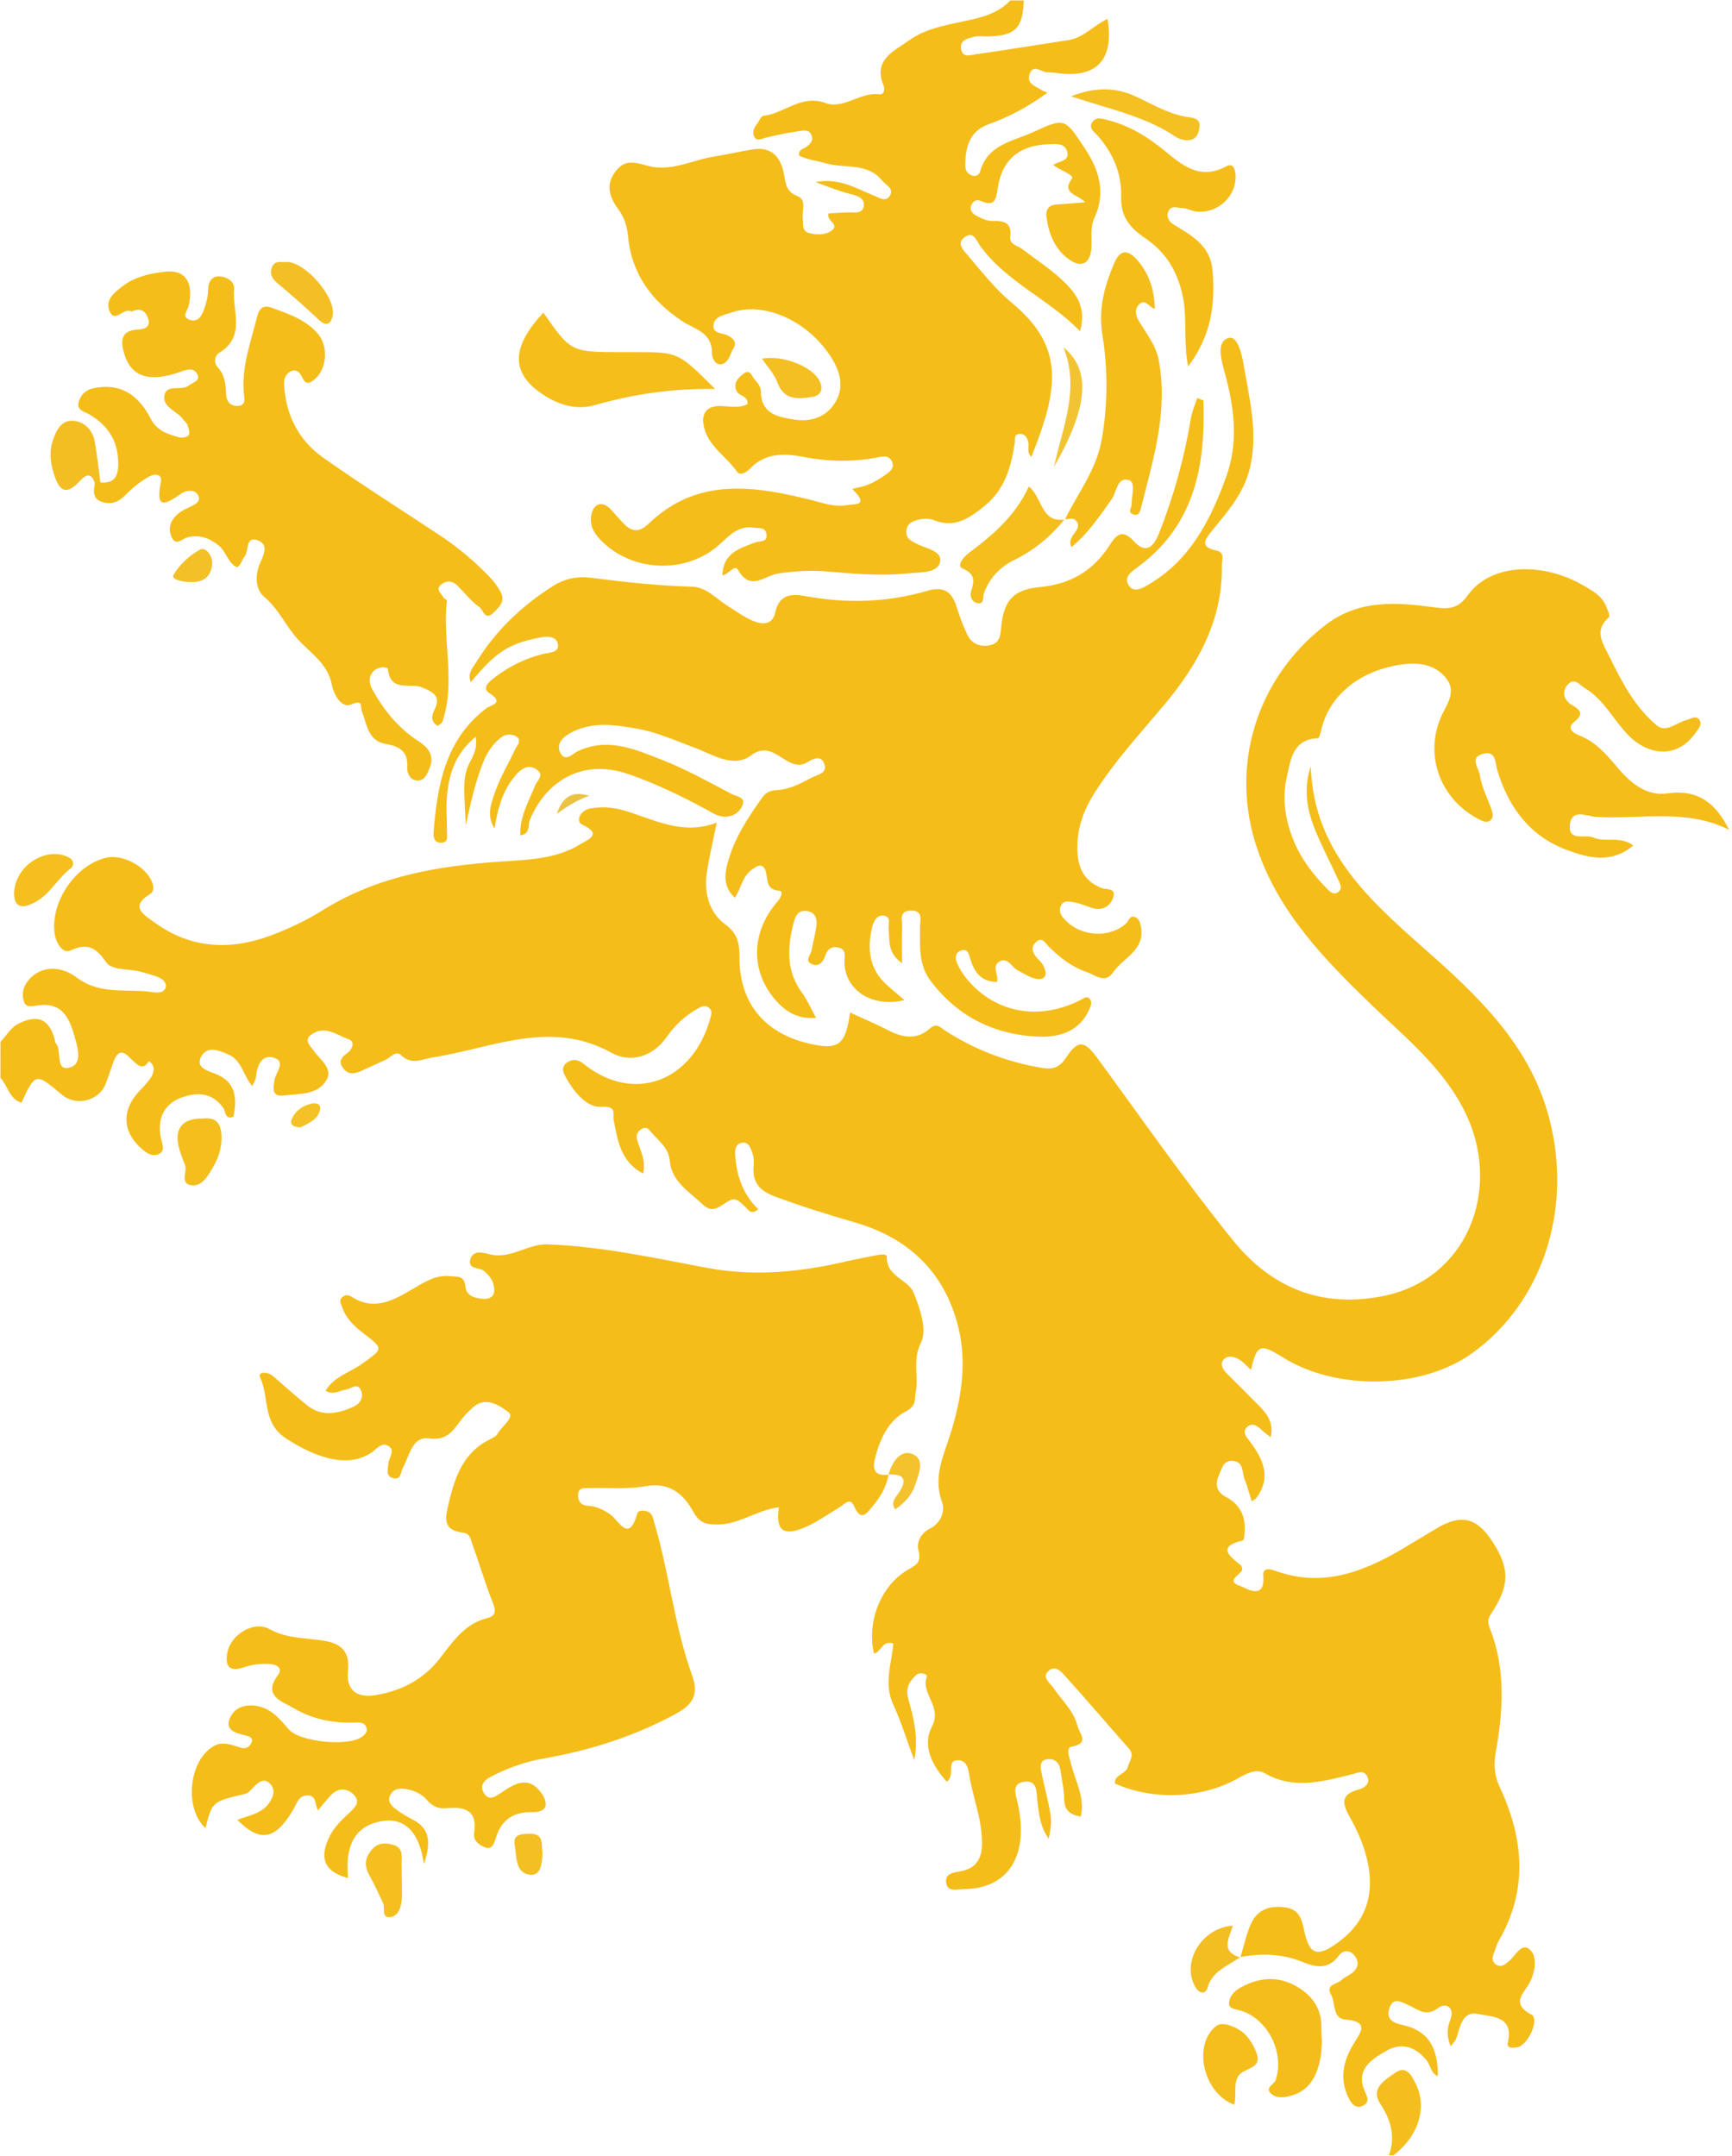 <?xml version="1.0" encoding="UTF-8"?>
<!-- Generator: Adobe Illustrator 16.0.3, SVG Export Plug-In . SVG Version: 6.00 Build 0)  -->
<!DOCTYPE svg PUBLIC "-//W3C//DTD SVG 1.1//EN" "http://www.w3.org/Graphics/SVG/1.1/DTD/svg11.dtd">
<svg version="1.1" id="Layer_1" xmlns="http://www.w3.org/2000/svg" xmlns:xlink="http://www.w3.org/1999/xlink" x="0px" y="0px" width="572.329px" height="712.356px" viewBox="0 0 572.329 712.356" enable-background="new 0 0 572.329 712.356" xml:space="preserve">
<g>
	<path fill-rule="evenodd" clip-rule="evenodd" fill="#F5BD19" d="M0.156,344.259c2.044-2.062,3.322-4.769,6.212-6.135   c6.149-2.906,9.767-1.437,11.67,5.128c0.138,0.475,0.066,1.11,0.357,1.425c2.289,2.473-0.457,9.696,4.909,8.003   c4.206-1.327,2.225-7.119,1.029-11.222c-1.772-6.078-4.591-10.314-11.9-9.228c-1.495,0.223-3.82,0.919-4.514-1.251   c-0.674-2.109-0.458-4.34,0.964-6.379c3.36-4.817,10.07-6.35,16.522-1.545c7.937,5.912,16.714,3.492,25.095,4.805   c1.701,0.266,4.023,0.211,4.303-1.836c0.248-1.805-1.819-2.943-3.427-3.476c-2.783-0.922-5.666-1.802-8.563-2.051   c-2.812-0.243-6.341-0.591-7.583-2.367c-3.237-4.625-5.968-6.842-11.95-4.043c-2.434,1.14-4.817-2.33-5.254-5.752   c-1.319-10.328,6.799-22.381,16.945-24.876c5.468-1.344,13.329,2.857,15.297,8.085c0.594,1.575,0.661,3.088-0.789,3.963   c-6.963,4.203-1.458,7.074,1.389,9.173c11.913,8.788,25.106,9.489,38.61,4.451c5.974-2.228,11.848-5.041,17.254-8.412   c18.179-11.335,38.396-14.655,59.219-16.047c8.83-0.591,17.819-0.821,25.701-5.639c2.677-1.637,7.619-3.346,0.734-6.537   c-2.233-1.034-0.763-4.718,2.622-5.335c3.587-0.655,7.224-0.488,10.962,0.593c9.917,2.867,19.499,8.518,30.876,4.06   c-1.18,5.833-2.416,11.012-3.24,16.254c-1.066,6.781,0.622,13.403,5.995,17.348c4.416,3.243,4.758,6.636,4.764,11.238   c0.017,14.627,8.106,24.545,22.42,28.047c10.219,2.499,12.615,0.85,14.103-10.12c4.318,1.993,8.595,3.782,12.697,5.908   c4.728,2.45,9.43,3.211,13.588-0.572c2.346-2.135,3.688-0.303,5.046,0.579c9.401,6.104,19.58,10.072,30.598,12.13   c3.884,0.725,6.676,1.062,9.4-3.058c4.126-6.24,6.16-5.712,10.581,0.322c14.729,20.108,28.981,40.615,44.63,59.988   c12.567,15.558,29.194,22.604,49.924,18.333c27.409-5.646,38.604-34.639,27.483-59.167c-6.996-15.429-19.881-25.645-31.585-36.949   c-15.514-14.985-30.509-30.357-37.737-51.407c-9.404-27.387-0.404-56.411,22.342-74.053c11.152-8.65,23.587-7.634,36.104-5.949   c4.845,0.652,7.861,0.526,11.082-4.009c7.319-10.3,24.363-11.312,38.42-3.075c2.78,1.628,5.674,3.186,7.077,6.312   c0.587,1.306,1.598,3.618,1.146,4.009c-5.131,4.455-2.036,8.659,0.065,12.934c4.15,8.443,8.487,16.889,15.852,22.949   c2.956,2.432,6.408-1.044,9.617-1.84c1.623-0.403,3.34-1.884,4.486,0.186c0.749,1.352-0.493,2.682-1.382,3.947   c-6.51,9.258-16.107,7.054-22.105,1c-5.034-5.081-8.172-11.947-14.552-15.73c-1.65-0.979-3.415-3.73-5.704-1.048   c-2.101,2.459-0.875,5.197,1.164,6.443c3.175,1.94,4.488,2.995,0.883,5.951c-2.141,1.757-0.509,3.419,1.679,4.245   c5.299,2,8.899,6.01,12.414,10.234c4.385,5.271,9.73,10.009,16.927,8.979c10.493-1.502,16.16,3.702,20.371,12.063   c-14.156-7.214-29.438-3.342-44.214-4.312c-2.804-0.184-7.789-2.84-8.42,2.582c-0.667,5.717,5.096,3.078,7.754,4.258   c3.849,1.709,8.834-0.661,13.153,2.629c-7.275,6.134-14.784,4.11-21.891,1.481c-12.243-4.529-19.264-14.052-22.971-26.241   c-0.813-2.672-0.371-6.754-4.896-5.506c-4.353,1.201-1.299,4.685-0.961,6.804c0.565,3.575,2.149,7.01,3.491,10.432   c0.665,1.699,1.459,3.673-0.031,4.78c-1.408,1.045-3.255-0.132-4.805-1.012c-12.709-7.221-17.292-22.481-10.458-35.22   c1.806-3.366,3.523-6.843,1.048-10.34c-3.158-4.461-8.354-5.644-13.214-5.187c-13.306,1.25-25.415,8.798-28.425,21.955   c-0.213,0.932-0.639,2.585-1.015,2.599c-8.472,0.317-9.067,7.267-10.345,12.922c-1.604,7.094-0.508,14.193,2.31,21.022   c2.501,6.065,6.394,11.078,10.895,15.707c1.043,1.072,2.261,2.318,3.803,1.181c1.551-1.143,0.621-2.732,0.024-4.034   c-2.564-5.585-5.449-11.038-7.75-16.727c-2.669-6.602-3.823-13.481-1.339-20.813c0.888,29.818,21.931,46.342,41.483,63.816   c16.374,14.632,31.376,30.12,37.249,52.315c7.968,30.113-2.086,61.185-25.612,77.974c-16.485,11.764-44.568,12.345-62.265,1.288   c-7.596-4.745-8.651-4.366-10.621,4.084c-1.352-1.219-2.461-2.569-3.874-3.407c-1.727-1.023-4.046-1.61-5.361,0.251   c-1.075,1.52,0.107,3.244,1.444,4.558c3.54,3.478,7.052,6.985,10.523,10.531c2.647,2.704,4.855,5.622,3.761,10.346   c-1.157-0.938-2.063-1.593-2.873-2.346c-1.539-1.431-3.291-2.808-5.084-0.843c-1.51,1.653,0.105,3.249,1.106,4.583   c4.409,5.878,7.222,11.89,2.037,18.786c-0.137,0.182-0.383,0.281-1.419,1.01c-0.822-2.581-1.445-5.007-2.372-7.311   c-0.914-2.273-0.147-5.825-4.011-6.078c-2.975-0.196-3.468,2.476-4.346,4.382c-1.38,2.999-1.234,5.723,2.181,7.521   c4.655,2.451,6.61,6.45,6.208,11.634c-0.073,0.952-0.175,2.63-0.563,2.724c-8.611,2.066-4.695,5.051-0.73,8.188   c0.396,0.315,0.617,1.582,0.339,1.9c-1.46,1.676-4.977,3.589-0.584,4.927c1.242,0.379,8.482,5.358,7.673-3.353   c-0.248-2.672,2.156-2.272,3.78-1.675c16.624,6.116,30.814-0.203,44.615-8.613c2.95-1.799,5.912-3.578,8.884-5.342   c8.01-4.752,13.122-3.633,18.178,3.962c6.137,9.222,6.085,14.916-0.35,24.547c-1.126,1.684-0.772,3.147-0.11,4.848   c5.212,13.395,4.243,27.136,1.792,40.833c-0.742,4.144-0.332,7.708,1.407,11.433c7.942,17.009,9.336,33.995-0.496,50.866   c-0.61,1.045-0.826,2.311-1.324,3.431c-0.647,1.454-1.01,3.022,0.354,4.065c1.708,1.31,3.081,0.198,4.525-1.008   c2.111-1.762,4.125-6.347,6.918-3.723c2.422,2.276,1.706,7.05,0.058,10.467c-1.852,3.839-6.854,7.064,0.467,11.025   c2.672,1.446-1.261,10.143-4.72,10.706c-1.329,0.215-3.656,0.56-3.148-1.592c2.073-8.8-5.451-8.462-9.802-9.386   c-5.404-1.148-5.941,4.455-7.323,8.257c-0.223,0.609-0.786,1.096-1.781,2.425c-1.396-3.414-1.191-6.002-0.116-8.758   c1.663-4.264-1.62-5.72-3.934-3.957c-4.136,3.157-6.7,0.524-9.852-0.889c-2.401-1.076-5.215-2.868-6.383,1.173   c-0.936,3.238,0.792,4.582,4.216,5.323c8.42,1.821,11.869,7.101,11.869,16.938c-2.357-0.909-2.361-3.423-3.611-5.013   c-3.702-4.711-8.36-6.328-13.643-3.235c-4.94,2.895-10.097,6.243-6.849,13.417c0.803,1.771,1.475,3.348-0.38,4.468   c-2.224,1.346-3.841-0.127-4.821-1.992c-3.329-6.338-2.133-12.437,1.415-18.242c2.388-3.909,5.39-7.403-2.775-8.104   c-4.283-0.368-3.123-5.565-4.729-8.41c-1.771-3.141,2.004-3.195,3.387-4.511c1.053-1.002,2.518-1.558,3.678-2.469   c2.138-1.677,2.332-3.827,0.672-5.836c-1.587-1.921-3.853-1.597-5.115,0.132c-3.608,4.939-7.874,3.734-12.407,1.92   c-6.563-2.627-13.33-2.695-20.183-1.457l0.099,0.122c1.141-3.746,1.9-7.668,3.518-11.195c2.086-4.554,6.034-6.012,11.057-5.373   c4.704,0.599,5.604,3.541,6.451,7.56c1.765,8.367,4.458,9.092,11.547,3.81c9.662-7.201,12.538-17.326,8.364-30.445   c-1.113-3.497-2.661-6.917-4.458-10.12c-2.412-4.296-4.219-7.92,2.642-9.737c1.568-0.414,4.003-1.797,2.797-4.278   c-1.161-2.392-3.195-1.174-5.157-0.7c-9.551,2.309-19.06,5.139-28.666-0.354c-2.941-1.683-6.119,0.077-9.043,1.72   c-11.906,6.688-28.076,7.273-40.535,1.64c-0.23-3.042,3.592-2.923,4.267-5.5c0.544-2.078,2.347-3.794,0.351-6.056   c-6.886-7.801-13.64-15.717-20.6-23.448c-1.518-1.685-3.655-4.471-6.1-2.059c-2.116,2.089,0.726,3.878,1.889,5.634   c2.706,4.082,6.645,7.419,7.828,12.418c0.593,2.499,4.227,5.749-2.03,6.854c-1.934,0.342-0.559,3.791-0.015,5.955   c1.398,5.571,4.584,10.875,3.149,17.123c-3.61-0.584-5.468-2.127-5.504-5.881c-0.031-3.189-0.802-6.372-1.25-9.558   c-0.327-2.326-1.828-3.683-4.014-3.548c-2.883,0.179-2.62,2.54-2.228,4.494c0.919,4.572,2.206,9.078,2.953,13.674   c0.424,2.609,0.076,5.345-0.6,8.123c-2.732-3.805-3.211-8.155-3.725-12.535c-0.328-2.794,0.08-6.861-4.275-6.259   c-4.27,0.59-2.966,3.799-2.252,6.929c3.964,17.376-3.032,28.465-17.803,28.529c-2.213,0.009-5.646,1.241-5.838-2.531   c-0.136-2.68,2.582-2.947,4.846-3.36c7.273-1.331,7.37-7.293,6.889-12.528c-0.536-5.817-2.533-11.491-3.717-17.264   c-0.594-2.892-0.504-6.873-4.109-6.897c-3.991-0.027-0.747,4.749-3.639,7.126c-4.878-5.309-8.232-11.972-4.927-18.262   c3.492-6.643-3.705-10.699-1.716-16.424c0.34-0.978-2.272-1.76-3.568-0.546c-2.243,2.102-3.525,4.388-2.525,7.885   c1.854,6.482,3.448,13.093,1.934,20.171c-2.294-6.184-4.229-12.531-6.976-18.507c-3.134-6.817-0.438-13.485,0.091-20.007   c-3.766-1.206-3.977,2.912-6.394,3.323c-2.415-10.346,2.116-22.077,10.718-27.412c2.511-1.558,5.166-2.236,4.01-6.504   c-0.708-2.614,0.489-5.735,3.73-7.354c3.537-1.768,5.171-5.686,4.032-8.786c-3.16-8.609,0.779-15.859,3.086-23.512   c3.393-11.253,5.13-22.757,2.287-34.292c-4.462-18.105-16.332-29.4-34.066-34.576c-8.948-2.612-17.829-5.352-26.572-8.622   c-4.836-1.81-7.393-4.449-7.021-9.697c0.104-1.47,0.193-3.094-0.315-4.416c-0.641-1.665-1.161-4.211-3.78-3.566   c-2.031,0.499-2.083,2.559-1.952,4.342c0.492,6.715,2.641,12.779,7.595,17.571c-2.588,2.178-3.42-0.076-4.568-1.056   c-1.32-1.126-2.539-2.788-4.447-2.025c-2.978,1.191-5.559,5.031-9.128,1.658c-4.439-4.195-10.458-7.732-11.052-14.324   c-0.434-4.804-3.705-6.722-6.13-9.686c-0.835-1.02-1.639-1.967-3.026-1.191c-1.384,0.774-2.149,1.864-1.664,3.662   c0.926,3.44,3.023,6.696,1.973,11.174c-7.433-3.923-8.364-10.84-9.702-17.47c-0.496-2.457,1.34-4.894-4.284-4.587   c-4.866,0.266-9.452-5.541-12.092-10.801c-0.721-1.436-0.41-2.981,1.059-3.918c1.885-1.202,3.573-0.924,5.387,0.535   c16.453,13.239,36.168,5.96,41.916-15.347c0.364-1.352,0.606-2.368-0.557-3.231c-1.126-0.836-2.207-0.511-3.409,0.147   c-4.232,2.314-7.786,5.572-10.419,9.398c-4.81,6.991-12.342,8.681-18.264,5.401c-20.394-11.295-39.569-1.511-59.196,1.493   c-3.43,0.525-6.912,2.651-10.354-0.709c-1.78-1.738-3.464,0.679-5.129,1.46c-2.668,1.252-5.355,2.463-8.038,3.681   c-2.151,0.977-4.208,1.472-5.974-0.793c-2.005-2.572-0.302-3.851,1.575-5.308c1.6-1.242,2.138-3.643,0.277-4.291   c-3.968-1.38-8-4.841-12.505-1.541c-2.459,1.802-0.352,3.552,0.658,5.031c2.134,3.124,6.705,6.012,4.401,9.987   c-2.833,4.886-8.961,4.473-13.977,5.047c-3.956,0.452-3.739-1.893-3.16-5.213c0.395-2.263,4.139-6.341-0.676-7.377   c-3.705-0.798-5.158,2.88-5.45,6.435c-0.076,0.916-0.679,1.789-1.209,3.098c-3.048-3.464-3.414-8.441-7.796-10.417   c-3.263-1.471-7.138-3.019-9.086,0.605c-1.974,3.673,1.959,4.652,4.763,5.754c6.77,2.663,7.078,8.112,5.877,14.125   c-2.868,1.098-2.55-1.71-3.333-2.836c-3.68-5.288-8.806-5.3-13.904-3.446c-5.517,2.007-7.781,6.622-6.928,12.394   c0.322,2.176,1.847,4.946-0.255,6.105c-2.667,1.469-5.121-0.74-7.092-2.751c-4.656-4.748-5.146-10.605-1.196-15.992   c1.313-1.789,3.036-3.273,4.407-5.025c1.055-1.348,2.166-2.791,1.894-4.695c-0.148-1.027-1.47-2.333-1.677-1.976   c-3.781,6.553-8.181-9.509-11.674,0.351c-0.817,2.309-1.567,4.643-2.438,6.932c-2.176,5.718-9.726,7.655-14.415,3.731   c-8.805-7.37-8.805-7.37-13.459,2.604c-4.041-1.28-4.479-5.595-6.93-8.214C0.156,352.205,0.156,348.231,0.156,344.259z"/>
	<path fill-rule="evenodd" clip-rule="evenodd" fill="#F5BD19" d="M338.309,0.148c-0.333,9.26-2.824,11.725-12.013,11.886   c-1.488,0.026-3.056-0.244-4.448,0.133c-2.048,0.554-4.767,0.991-4.259,4.066c0.501,3.029,3.228,1.919,4.838,1.696   c10.232-1.418,20.422-3.133,30.636-4.682c5.075-0.77,8.387-4.948,12.94-7.013c2.228,13.754-3.82,19.862-17.125,17.854   c-0.978-0.147-1.98-0.123-2.97-0.205c-1.959-0.163-4.447-2.768-5.685,0.58c-1.191,3.219,1.993,3.992,3.943,5.292   c0.572,0.383,1.284,0.556,1.996,0.85c-6.082,4.464-12.514,7.959-19.531,10.474c-6.4,2.292-7.669,7.751-7.667,13.766   c0.001,1.362,0.664,2.397,1.843,2.993c1.355,0.685,2.722,0.095,3.055-1.126c2.445-8.994,10.819-9.978,17.551-13.066   c10.519-4.826,10.417-4.626,17.012,5.306c4.81,7.246,7.056,14.715,3.25,22.97c-1.571,3.406-0.757,6.817-1.047,10.223   c-0.422,4.942-3.255,6.467-7.274,3.636c-4.746-3.341-6.731-8.351-7.532-13.89c-0.389-2.689,0.736-4.231,3.63-4.354   c2.648-0.113,5.291-0.399,9.157-0.706c-2.51-2.662-8.071-2.861-4.357-7.853c0.816-1.099-4.047-2.791-6.209-4.453   c1.729-1.355,5.491-1.095,4.607-4.415c-0.785-2.948-3.707-2.533-6.254-2.446c-9.408,0.319-15.311,5.009-16.692,14.458   c-0.576,3.945-1.003,6.261-5.557,4.294c-1.315-0.567-2.439-0.142-3.089,1.149c-0.876,1.738,0.245,3.006,1.487,3.667   c1.701,0.905,3.689,1.861,5.524,1.804c3.828-0.12,6.308,0.564,5.76,5.138c-0.323,2.703,2.348,2.909,3.779,3.999   c4.91,3.739,10.109,7.063,14.53,11.471c4.12,4.107,6.712,8.516,4.771,15.782c-10.438-10.662-24.367-16.202-33.057-28.226   c-1.244-1.721-2.048-4.771-4.838-2.999c-3.35,2.127-0.429,4.707,0.84,6.218c4.612,5.49,9.157,11.218,14.631,15.77   c15.919,13.238,15.601,25.817,8.471,45.201c-0.673,1.831-1.397,3.644-2.138,5.566c-1.704-1.508-0.628-3.419-1.057-5.027   c-0.427-1.601-1.305-2.767-3.066-2.534c-1.735,0.229-1.216,1.823-1.379,2.94c-1.158,7.961-3.327,15.47-9.92,20.799   c-4.866,3.934-9.831,7.577-16.751,4.757c-1.5-0.612-3.518-0.596-5.109-0.17c-1.752,0.469-3.795,1.026-4.009,3.667   c-0.208,2.569,1.348,3.211,3.188,4.205c3.072,1.66,8.844,2.348,7.889,6.207c-0.901,3.642-6.488,3.257-10.437,3.657   c-8.946,0.907-17.896,0.173-26.729-0.605c-5.554-0.49-10.873-0.122-16.202,0.64c-4.614,0.66-9.192,6.125-13.388-1.223   c-1.096-1.918-3.017,1.545-5.143,1.869c0.18-7.384,5.777-9.042,11.08-10.955c1.474-0.532,3.853,0.095,3.501-2.646   c-0.316-2.464-2.41-1.875-4.05-2.15c-5.182-0.87-8.159,2.527-11.494,5.548c-10.996,9.958-29.068,9.146-39.303-1.544   c-1.98-2.069-3.323-4.139-3.172-7.178c0.097-1.956,0.875-3.726,2.249-4.401c1.524-0.75,3.293,0.325,4.516,1.74   c1.135,1.313,2.347,2.561,3.494,3.865c2.682,3.052,5.344,3.991,8.723,0.722c16.116-15.594,35.014-12.628,54.107-7.836   c3.833,0.962,7.588,2.389,11.603,1.598c2.203-0.435,6.929,0.348,2.674-4.269c-0.322-0.35-0.672-0.674-1.009-1.01   c0.666-0.185,1.322-0.426,1.999-0.544c3.477-0.606,6.407-2.364,9.213-4.363c1.45-1.032,2.884-2.249,1.877-4.27   c-0.932-1.868-2.465-1.752-4.417-1.362c-8.303,1.656-16.562,1.509-24.958-0.131c-6.05-1.183-12.454-1.356-17.36,3.773   c-1.345,1.407-3.414,2.603-4.446,1.121c-3.498-5.02-9.43-8.368-10.892-14.681c-0.994-4.292,0.548-7.218,5.832-6.994   c2.81,0.12,5.806,0.801,8.556-0.654c0.235-2.832-2.84-2.534-3.626-4.311c-1.191-2.695,0.415-4.198,2.185-5.625   c2.368-1.909,2.852,0.846,3.797,1.822c0.986,1.018,2.039,2.542,2.042,3.846c0.015,7.493,5.558,8.532,10.932,9.381   c5.488,0.866,10.573-0.669,13.595-5.572c3.212-5.21,1.646-10.455-1.473-15.268c-7.706-11.885-22.026-18.293-32.892-14.484   c-2.155,0.756-5.407,1.169-5.802,3.974c-0.439,3.118,2.881,2.638,4.714,3.58c1.625,0.833,3.15,2.247,1.946,4.125   c-1.244,1.939-1.583,5.087-4.278,5.396c-1.8,0.208-2.954-2.11-2.922-3.72c0.13-6.84-5.532-7.744-9.772-10.523   c-10.121-6.635-16.858-15.747-17.962-28.222c-0.292-3.296-1.22-6.062-3.234-8.83c-2.643-3.633-4.363-7.733-1.034-12.244   c3.123-4.232,6.292-3.319,10.81-2.041c7.579,2.144,14.905-2.04,22.398-3.16c4.117-0.614,8.174-1.618,12.285-2.284   c6.712-1.086,9.528,3.183,10.418,8.679c0.518,3.197,0.894,5.362,4.326,6.754c3.199,1.297,1.471,4.825,1.776,7.383   c0.23,1.923-0.362,4.297,2.244,4.885c2.423,0.547,5.152,0.672,7.214-0.784c3.079-2.175-1.952-3.36-0.904-5.771   c1.802-0.099,3.732-0.17,5.658-0.319c2.298-0.178,5.783,0.913,6.004-2.393c0.183-2.718-2.96-3.32-5.464-3.962   c-3.247-0.834-6.363-2.177-10.529-3.652c7.768-1.51,13.241,2.013,18.978,4.299c1.844,0.734,3.94,2.352,5.392,0.484   c1.979-2.547-1.143-3.774-2.394-5.324c-4.863-6.024-12.387-3.874-18.612-5.684c-2.965-0.861-6.08-1.195-8.781-2.519   c-0.296-1.558,0.678-1.949,1.532-2.41c1.884-1.015,3.538-2.428,2.418-4.662c-0.93-1.855-3.142-1.129-4.727-0.91   c-3.4,0.471-6.766,1.228-10.114,2.006c-1.399,0.324-2.97,1.459-3.919-0.247c-0.735-1.32-0.195-2.889,0.826-4.146   c0.765-0.94,1.375-2.706,2.194-2.794c6.929-0.741,12.452-7.158,20.438-4.242c6.09,2.224,11.576-3.766,17.952-2.855   c1.489,0.212,1.778-1.817,1.334-2.857c-3.642-8.525,3.408-11.373,8.243-14.875c6.511-4.715,14.621-5.415,22.217-7.3   c4.295-1.066,8.284-2.677,11.384-5.995C335.33,0.148,336.819,0.148,338.309,0.148z"/>
	<path fill-rule="evenodd" clip-rule="evenodd" fill="#F4BE1E" d="M458.972,712.205c2.181-6.192,0.728-11.543-2.849-16.985   c-3.413-5.19,1.601-7.943,4.834-10.234c3.89-2.758,5.577,1.031,6.951,3.802c3.814,7.694,0.681,17.309-7.447,23.418   C459.965,712.205,459.468,712.205,458.972,712.205z"/>
	<path fill-rule="evenodd" clip-rule="evenodd" fill="#F5BD19" d="M293.613,487.274c-0.665,3.978-2.673,7.362-5.173,10.348   c-1.698,2.029-3.832,5.646-6.193,0.127c-1.343-3.14-3.108-0.714-4.678,0.221c-4.008,2.385-7.844,5.218-12.12,6.959   c-6.783,2.763-9.202,0.563-8.054-6.869c-7.118,0.842-13.037,5.663-20.27,5.712c-3.587,0.024-5.953-0.331-8.134-4.382   c-2.98-5.537-7.729-9.735-15.596-8.298c-6.025,1.102-12.367,0.45-18.565,0.643c-1.631,0.05-3.742-0.395-3.825,2.261   c-0.065,2.03,1.057,3.44,3.026,3.544c2.839,0.151,5.228,1.249,7.475,2.783c3.101,2.116,6.229,9.848,9.116-0.237   c0.325-1.134,2.177-1.027,3.364-0.596c1.593,0.579,1.735,2.055,2.18,3.537c4.986,16.632,6.609,34.105,12.49,50.483   c2.281,6.351,0.465,9.664-5.406,12.844c-13.774,7.461-28.361,12.072-43.679,14.744c-6.088,1.063-11.847,3.131-17.317,5.969   c-2.113,1.097-3.876,2.798-2.414,5.336c1.552,2.694,3.454,1.557,5.542,0.142c4.372-2.965,9.119-6.094,13.447-0.121   c2.31,3.186,2.359,6.488-2.853,6.376c-6.327-0.135-10.281,2.486-12.127,8.522c-0.487,1.588-1.166,3.895-3.273,3.212   c-1.978-0.641-4.299-2.131-3.891-4.798c1.174-7.678-3.239-8.807-9.246-8.224c-2.7,0.262-4.642-0.733-6.443-2.802   c-1.612-1.851-3.889-2.953-6.416-3.455c-2.426-0.481-4.705-0.243-5.734,2.13c-0.962,2.216,0.896,3.684,2.5,4.843   c1.589,1.147,3.31,2.136,5.05,3.048c5.26,2.758,6.342,6.932,3.677,14.703c-1.574-11.283-7.043-16.405-16.1-13.68   c-8.429,2.539-9.697,10.313-8.966,18.286c-7.759-2.019-9.639-6.522-6.18-13.616c1.564-3.209,4.079-5.56,6.6-7.922   c1.909-1.787,3.894-3.688,1.328-6.138c-2.239-2.139-4.96-2.16-7.258,0.158c-1.548,1.563-2.872,3.346-4.384,5.133   c-1.198-1.631-0.236-5.189-3.821-4.9c-2.733,0.223-3.237,2.69-4.327,4.561c-5.863,10.064-10.924,11.157-18.543,3.498   c3.87-1.481,8.141-2.085,10.543-5.621c1.266-1.864,2.169-4.179,0.455-6.136c-2.067-2.359-3.901-0.748-5.583,0.901   c-0.855,0.839-1.728,2.006-2.775,2.253c-10.954,2.588-10.964,2.545-13.15,11.356c-7.26-6.627-5.495-22.955,3.133-27.344   c2.702-1.374,5.679-0.099,8.46,0.734c1.702,0.511,3.017-0.169,3.602-1.701c0.63-1.652-0.723-2-1.979-2.332   c-3.123-0.825-7.117-1.624-5.028-6.024c1.724-3.632,5.675-4.495,9.575-3.553c4.33,1.046,7.001,4.405,9.763,7.586   c3.614,4.162,19.712,5.741,24.112,2.456c1.053-0.785,1.976-1.609,1.564-2.986c-0.543-1.815-2.177-1.818-3.665-1.752   c-7.314,0.327-14.399-1.135-20.539-4.841c-3.425-2.066-10.313-3.833-5.043-10.857c1.69-2.252-0.437-3.532-2.778-3.66   c-2.976-0.165-5.815,0.194-8.727,1.183c-5.188,1.76-6.125-1.324-5.098-5.492c1.386-5.624,8.743-9.988,13.669-7.256   c5.818,3.226,11.978,2.918,18.051,3.89c5.583,0.894,8.683,3.358,7.998,9.892c-0.671,6.387,2.796,9.144,9.307,8.052   c8.552-1.434,15.799-5.252,21.24-12.329c4.182-5.439,8.137-11.263,15.494-13.101c2.738-0.684,2.938-2.295,1.841-5.031   c-2.551-6.361-4.432-12.989-6.799-19.43c-0.528-1.437-0.678-3.5-3.016-3.764c-7.328-0.824-5.77-5.439-4.625-10.313   c2.032-8.656,5.022-16.488,13.715-20.66c0.871-0.419,1.894-0.983,2.325-1.767c1.35-2.452,5.816-5.451,3.505-7.124   c-2.861-2.071-7.457-5.446-11.838-1.397c-1.264,1.167-2.524,2.381-3.56,3.745c-2.747,3.619-4.651,7.195-10.875,6.372   c-5.55-0.733-6.397,5.848-8.601,9.776c-0.783,1.397-0.479,3.889-2.975,3.403c-2.844-0.555-1.898-2.993-1.783-4.85   c0.127-2.042,2.582-4.513-0.216-5.966c-2.167-1.126-3.796,1.299-5.561,2.456c-7.298,4.785-17.317,2.154-28.029-4.806   c-7.946-5.163-5.497-13.575-8.568-20.146c-0.929-1.987,2.472-1.986,4.203-0.504c3.759,3.222,7.413,6.574,11.271,9.673   c4.88,3.919,10.141,2.832,15.271,0.546c2.242-0.999,3.601-3.048,2.567-5.469c-1.156-2.708-3.385-0.431-4.933-0.255   c-2.101,0.239-4.024,1.987-6.768,0.376c2.789-4.657,8.018-5.998,11.998-8.842c7.171-5.124,7.259-4.93,0.405-10.218   c-2.961-2.285-5.646-4.834-6.918-8.545c-0.4-1.164-1.199-2.181,0.065-3.301c1.137-1.008,2.112-0.736,3.292,0.001   c7.699,4.812,14.176,0.667,20.58-3.061c3.67-2.135,7.146-4.363,11.701-3.873c2.428,0.262,4.745-0.401,5.094,3.476   c0.279,3.084,3.259,3.876,6.167,4.029c1.811,0.096,3.196-0.862,3.323-2.306c0.247-2.823-1.065-5.086-3.39-6.961   c-1.537-1.24-5.363-0.428-4.488-3.737c0.884-3.342,4.42-2.239,6.359-1.747c7.01,1.78,12.554-3.527,19.262-3.271   c17.797,0.682,35.124,4.483,52.498,7.749c15.673,2.946,30.884,1.441,46.133-2.124c3.345-0.781,6.736-1.365,10.102-2.059   c1.22-0.252,3.333-0.514,3.296,0.509c-0.238,6.588,7.006,7.498,8.803,11.82c2.137,5.14,4.565,12.373,2.495,16.515   c-2.907,5.816-0.727,10.98-1.737,16.286c-0.498,2.614,0.373,4.606-3.376,6.558c-5.707,2.969-8.589,9.286-10.154,15.731   c-0.934,3.84,0.428,5.697,4.525,5.097L293.613,487.274z"/>
	<path fill-rule="evenodd" clip-rule="evenodd" fill="#F4BD1B" d="M436.809,674.149c-0.057,10.303-3.597,16.616-10.128,18.344   c-2.112,0.559-4.555,1.021-6.406-0.459c-2.688-2.146,0.751-3.154,1.268-4.687c2.962-8.776-2.336-19.849-11.169-22.832   c-1.615-0.545-4.146-0.6-4.24-2.246c-0.121-2.104,1.378-4.091,3.477-5.307c5.956-3.452,12.193-4.146,18.269-0.88   c5.489,2.95,9.028,7.547,8.763,14.279C436.583,671.838,436.768,673.323,436.809,674.149z"/>
	<path fill-rule="evenodd" clip-rule="evenodd" fill="#F4BE1D" d="M407.841,695.469c-9.996-3.65-13.764-19.087-6.355-25.694   c1.773-1.581,4.135-0.862,6.234,0.041c3.589,1.544,5.644,4.219,7.198,7.838c2.128,4.951-1.083,5.216-4.243,7.022   C406.918,686.823,408.885,691.824,407.841,695.469z"/>
	<path fill-rule="evenodd" clip-rule="evenodd" fill="#F4BE1D" d="M67.125,369.615c4.161-0.506,5.969,1.498,6.08,5.932   c0.097,3.891-1.107,7.312-2.984,10.449c-1.6,2.674-3.532,6.204-7.073,5.644c-3.843-0.608-1.09-4.557-2.061-6.814   c-0.674-1.567-1.239-3.189-1.741-4.822C57.262,373.23,60.029,369.418,67.125,369.615z"/>
	<path fill-rule="evenodd" clip-rule="evenodd" fill="#F4BF1F" d="M132.771,621.253c0,2.234,0.156,4.48-0.041,6.696   c-0.228,2.561-1.283,5.386-3.928,5.555c-2.851,0.182-1.488-3.054-2.235-4.673c-1.443-3.129-2.905-6.26-4.57-9.272   c-1.833-3.32-1.291-6.111,1.253-8.755c2.07-2.151,4.806-1.769,6.97-1.087c3.373,1.066,2.339,4.455,2.487,7.07   c0.084,1.485,0.015,2.978,0.015,4.466C132.738,621.253,132.755,621.253,132.771,621.253z"/>
	<path fill-rule="evenodd" clip-rule="evenodd" fill="#F3BE22" d="M409.799,646.698c-3.955,2.985-9.199,4.447-10.788,10.173   c-0.582,2.101-2.576,1.993-3.831,0.01c-5.101-8.066,1.73-19.902,12.214-20.546c-1.208,4.003-4.268,8.6,2.503,10.482   C409.897,646.82,409.799,646.698,409.799,646.698z"/>
	<path fill-rule="evenodd" clip-rule="evenodd" fill="#F4BF23" d="M179.262,612.504c-0.199,3.404-0.481,7.738-4.604,6.922   c-4.411-0.873-3.929-6.073-4.583-9.716c-0.665-3.698,2.291-3.647,4.755-3.758C180.013,605.721,178.81,609.723,179.262,612.504z"/>
	<path fill-rule="evenodd" clip-rule="evenodd" fill="#F3C22C" d="M293.61,487.271c1.097-4.099,3.952-8.304,7.775-6.853   c4.485,1.701,2.197,6.745,0.976,10.386c-1.123,3.345-3.479,5.836-6.559,7.966c-1.652-2.433,0.274-4.039,1.297-5.621   c2.896-4.473,1.417-6.138-3.486-5.875L293.61,487.271z"/>
	<path fill-rule="evenodd" clip-rule="evenodd" fill="#F4C226" d="M99.311,372.533c-1.921-0.098-3.663-0.642-2.981-2.473   c1.061-2.849,3.431-4.613,6.48-5.35c1.74-0.42,3.323,0.12,2.961,1.902C105.067,370.088,101.83,371.177,99.311,372.533z"/>
	<path fill-rule="evenodd" clip-rule="evenodd" fill="#F5BD19" d="M397.648,132.313c0.729,21.164-2.653,40.844-21.293,54.787   c-2.313,1.73-5.204,3.414-3.394,6.294c1.8,2.862,5.02,0.7,7.019-0.5c13.501-8.102,20.116-21.251,25.225-35.393   c4.113-11.388,2.658-22.704-0.412-34.058c-1.114-4.122-3.088-10.522,1.158-11.758c3.211-0.935,4.548,6.099,5.219,10.04   c1.852,10.873,4.569,21.607,1.849,32.945c-2.024,8.44-7.38,14.371-12.466,20.637c-2.485,3.062-4.156,5.397,1.236,6.569   c3.131,0.68,1.95,3.055,1.98,4.74c0.332,18.353-7.991,33.165-19.373,46.668c-7.805,9.262-15.988,18.205-22.552,28.468   c-3.967,6.202-6.267,12.638-5.783,20.163c0.358,5.594,2.712,9.404,7.787,11.466c1.83,0.744,5.252-0.172,3.897,3.47   c-0.99,2.661-3.429,4.085-6.499,3.269c-2.133-0.565-4.166-1.614-6.321-1.944c-1.512-0.231-3.656-0.895-4.479,1.348   c-0.681,1.856,0.316,3.232,1.625,4.583c5.276,5.441,14.603,6.007,20.049,1.027c0.975-0.891,1.171-2.991,3.194-1.952   c1.17,0.601,1.462,1.781,1.699,3.085c1.421,7.792-5.92,10.196-9.21,15.06c-2.657,3.926-6.029,0.775-8.612-0.082   c-4.933-1.638-9.093-4.89-12.81-8.624c-1.056-1.061-2.066-3.276-4.146-1.233c-1.556,1.529-1.128,3.128,0.003,4.638   c0.74,0.989,1.821,1.766,2.392,2.829c0.547,1.016,1.14,2.46,0.809,3.396c-0.62,1.756-2.612,1.332-3.858,0.981   c-1.839-0.518-3.489-1.688-5.236-2.546c-2.068-1.015-3.262-4.593-6.16-2.907c-2.528,1.47-0.134,4.5-0.71,6.706   c-5.521-0.077-7.648-3.528-8.897-7.765c-0.448-1.519-0.752-3.111-2.642-2.719c-2.237,0.465-2.444,2.493-1.739,4.139   c0.857,2.005,2.087,3.934,3.498,5.607c9.396,11.148,23.979,13.66,37.634,6.548c0.891-0.464,1.757-1.188,2.613-0.37   c1.047,1.002,0.587,2.222,0.086,3.415c-3.065,7.3-9.628,9.407-16.342,9.219c-14.793-0.415-27.184-6.486-36.237-18.51   c-4.005-5.317-3.413-11.621-3.431-17.796c-0.006-2.172,1.174-5.436-3.037-5.344c-4.177,0.092-2.748,3.331-2.861,5.483   c-0.188,3.547-0.052,7.11-0.052,11.872c-5.045-3.555-3.992-7.698-4.441-11.351c-0.189-1.534,0.974-3.913-1.498-4.325   c-2.48-0.413-3.521,2.063-3.923,3.738c-1.696,7.079-1.061,13.773,4.747,19.054c1.754,1.594,3.593,3.094,5.931,5.098   c-10.926,2.652-19.772-3.519-19.838-12.479c-0.013-1.839,0.783-4.251-1.947-4.886c-2.213-0.515-3.732,0.461-4.458,2.803   c-0.646,2.083-2.211,3.705-4.461,2.639c-2.403-1.139-0.267-2.986-0.007-4.488c0.456-2.648,1.212-5.25,1.579-7.907   c0.329-2.371-0.197-4.644-3.025-5.094c-2.719-0.433-3.776,1.15-4.448,3.747c-2.114,8.175-2.618,15.986,2.763,23.286   c1.732,2.35,2.888,5.125,4.608,8.254c-6.345,0.56-10.545-2.392-13.97-6.581c-7.823-9.571-7.269-22.158,1.295-31.913   c1.095-1.247,2.007-3.371,0.509-3.509c-4.386-0.404-3.681-3.364-4.382-6.13c-0.879-3.468-3.008-2.136-4.974-0.607   c-2.807,2.182-3.21,5.897-5.321,9.061c-3.867-3.62-3.334-7.779-2.412-11.324c2.133-8.202,6.786-15.254,11.691-22.082   c1.079-1.501,2.774-2.11,4.55-2.191c4.349-0.198,8.042-2.243,11.726-4.185c1.763-0.93,5.022-1.277,4.072-4.3   c-0.994-3.167-3.696-1.934-5.511-0.796c-6.756,4.231-10.976-8-18.683-2.221c-5.976,4.482-12.784-0.335-18.821-2.543   c-6.214-2.272-12.261-5.083-18.799-6.224c-7.528-1.313-15.146-2.543-22.384,1.537c-2.735,1.542-4.535,3.89-2.987,6.628   c1.634,2.891,4.065,0.015,5.677-0.746c9.889-4.666,18.925-0.624,27.746,2.824c8.015,3.133,15.6,7.399,23.255,11.394   c1.417,0.74,4.611,0.902,3.378,3.75c-0.846,1.953-2.561,3.489-5.176,3.668c-2.735,0.188-4.682-1.243-6.846-2.424   c-8.198-4.473-16.573-8.473-25.44-11.578c-16.034-5.614-27.903,2.977-32.854,15.339c-0.642,1.601,0.358,4.33-3.042,4.85   c-0.294-6.093,2.738-11.093,4.816-16.355c0.713-1.809,3.43-3.617,0.294-5.597c-2.4-1.515-4.576-0.147-6.024,1.381   c-4.557,4.811-6.461,10.917-7.618,18.287c-2.777-4.391-1.073-8.232-0.026-11.432c1.66-5.075,4.516-9.755,6.801-14.632   c0.668-1.427,2.501-3.156,0.235-4.425c-1.404-0.786-3.377-0.741-4.916,0.456c-2.815,2.189-4.639,5.11-5.926,8.362   c-2.616,6.613-4.111,13.519-5.66,20.587c-0.15-2.934-0.341-5.865-0.44-8.801c-0.117-3.454-0.276-6.854,0.983-10.259   c1.044-2.824,3.54-5.268,2.693-10.164c-7.011,5.86-8.95,12.846-9.514,20.391c-0.276,3.699,0.083,7.441,0.063,11.163   c-0.007,1.366,0.474,3.258-1.676,3.45c-2.402,0.214-2.904-1.616-2.758-3.456c1.237-15.515,3.823-30.481,17.277-40.839   c1.771-1.363,6.334-1.76,1.077-5.181c-2.638-1.716,0.311-3.965,1.895-5.172c4.731-3.607,10.001-6.205,15.822-7.688   c2.114-0.539,5.875-0.348,4.895-3.7c-0.713-2.439-3.897-2.166-6.549-1.617c-9.691,2.007-13.905,4.675-22.112,14.616   c-1.265-2.813,0.667-4.784,1.913-6.795c6.37-10.279,14.901-18.385,25.075-24.881c3.975-2.538,8.201-3.416,12.731-2.83   c11.036,1.425,22.086,2.65,33.219,2.944c4.892,0.129,7.89,3.768,11.588,6.134c2.908,1.862,5.758,3.94,8.911,5.259   c2.853,1.192,6.31,1.229,7.127-2.761c1.242-6.06,5.348-6.385,10.017-5.517c13.594,2.527,27.092,2.117,40.32-1.755   c5.741-1.68,8.149,0.59,9.694,5.544c0.947,3.036,2.085,6.041,3.446,8.913c1.44,3.04,4.1,4.173,7.405,3.563   c3.573-0.66,3.553-3.64,3.83-6.294c0.874-8.362,3.924-12.131,12.646-12.934c10.155-0.934,17.694-5.33,23.152-13.817   c1.962-3.05,3.991-5.746,7.934-1.433c3.736,4.088,6.327,2.787,8.553-2.897c4.76-12.153,8.239-24.622,10.354-37.498   c0.383-2.333,1.394-4.562,2.113-6.839C396.287,131.79,396.968,132.051,397.648,132.313z"/>
	<path fill-rule="evenodd" clip-rule="evenodd" fill="#F5BD19" d="M33.187,159.434c3.959,0.278,5.744-1.247,5.868-5.532   c0.224-7.782-3.061-13.167-9.621-17.02c-1.479-0.87-4.256-1.314-3.415-4.084c0.749-2.466,2.326-4.033,5.199-4.58   c7.752-1.477,13.999,1.282,18.574,10.097c2.181,4.2,5.569,5.061,9.206,6.148c1.022,0.306,2.866,0.051,3.351-0.639   c0.503-0.714-0.054-2.308-0.403-3.438c-0.202-0.654-0.96-1.117-1.379-1.728c-1.919-2.787-6.72-3.962-6.267-7.719   c0.521-4.32,5.625-1.56,8.078-3.529c1.284-1.031,3.843-1.542,2.891-3.606c-1.126-2.438-3.397-1.747-5.684-0.929   c-10.245,3.661-16.251,1.689-18.559-6.065c-1.162-3.903-1.242-7.618,4.413-7.889c2.22-0.106,4.309-0.784,3.595-3.405   c-0.587-2.154-2.171-3.989-5.026-2.753c-0.22,0.095-0.547,0.191-0.725,0.097c-2.43-1.285-5.332,4-7.046,0.038   c-1.663-3.845,1.648-6.328,4.458-8.458c4.084-3.099,9.034-4.092,13.865-4.66c6.699-0.789,9.511,3.581,7.778,11.303   c-0.381,1.698-2.635,3.719,0.561,4.67c2.265,0.674,3.559-0.938,4.345-3.033c0.879-2.34,1.507-4.666,1.543-7.204   c0.03-2.121,1.028-4.153,3.354-4.18c2.64-0.031,5.447,1.598,5.209,4.213c-0.649,7.157,3.972,15.652-4.887,21.007   c-1.611,0.975-1.8,3.426-0.626,4.683c2.451,2.623,2.748,5.615,2.858,8.887c0.07,2.104,1.023,3.935,3.509,4.005   c3.334,0.094,2.504-2.595,2.359-4.269c-0.77-8.855,2.369-16.951,4.419-25.293c0.76-3.093,2.411-3.747,4.729-2.899   c5.529,2.022,11.221,3.856,15.286,8.574c3.674,4.262,3.045,11.863-1.25,15.28c-1.792,1.427-2.86,1.411-3.909-0.864   c-0.71-1.54-2.003-3.061-4.083-1.769c-1.634,1.015-1.977,2.632-1.858,4.525c0.623,9.988,4.938,18.216,12.969,23.872   c12.689,8.936,25.838,17.221,38.773,25.812c5.791,3.846,11.075,8.329,15.919,13.301c1.514,1.554,2.875,3.357,3.896,5.267   c1.66,3.108-0.613,5.105-2.585,6.973c-2.621,2.481-3.236-1.151-4.35-1.938c-2.756-1.946-4.909-4.742-7.332-7.169   c-1.642-1.645-3.598-1.802-5.342-0.428c-2.149,1.694,0.054,3.015,0.753,4.398c0.2,0.396,1.111,0.658,1.081,0.91   c-1.558,13.319,2.979,26.863-1.475,40.055c-0.188,0.557-0.973,0.911-1.526,1.4c-2.655-1.368-1.851-3.901-1.186-5.167   c2.495-4.756-0.511-6.052-3.939-7.531c-3.893-1.681-10.501,1.81-11.371-6.049c-0.095-0.857-3.164-0.896-4.609,0.514   c-1.914,1.867-1.687,4.117-0.563,6.146c3.772,6.814,8.527,12.758,15.187,17.08c3.254,2.111,5.625,4.766,3.637,9.276   c-0.861,1.955-1.594,3.833-3.871,3.791c-2.451-0.045-3.53-2.605-3.412-4.188c0.409-5.445-2.466-7.106-7.127-7.915   c-5.776-1.002-6.181-6.399-7.794-10.639c-0.684-1.796,0.577-4.168-3.598-2.391c-3.315,1.411-5.832-3.633-6.347-6.429   c-1.293-7.006-7.08-10.578-11.127-14.969c-4.104-4.454-6.409-10.13-11.201-14.127c-2.898-2.418-3.204-7.002-1.463-11.082   c1.123-2.63,3.15-6.226-0.735-7.65c-4.142-1.519-2.826,3.5-4.314,5.305c-0.847,1.026-1.09,2.68-2.45,3.623   c-3.158-1.385-3.579-5.153-6.087-7.179c-3.07-2.48-6.374-3.724-10.298-2.756c-1.875,0.462-3.933,3.272-5.438-0.355   c-1.062-2.558-0.244-4.954,1.592-6.789c1.192-1.191,2.796-2.054,4.35-2.775c1.875-0.872,4.177-1.787,2.84-4.126   c-1.077-1.883-3.83-1.503-5.367-0.44c-5.114,3.535-8.784,5.721-6.815-3.78c0.497-2.398-1.665-3.053-4.048-1.707   c-3.064,1.731-5.649,3.956-8.108,6.427c-2.061,2.071-4.609,2.834-7.464,1.802c-3.213-1.161-2.504-3.791-2.225-6.236   C31.894,158.735,32.514,158.694,33.187,159.434z"/>
	<path fill-rule="evenodd" clip-rule="evenodd" fill="#F4BD1A" d="M351.893,171.667c4.304-8.713,10.415-16.434,12.181-26.514   c2.037-11.634,2.024-23.179,0.186-34.647c-1.372-8.556,0.76-16.105,3.98-23.658c2.129-4.989,4.992-3.99,7.776-0.668   c3.76,4.487,5.51,9.732,5.569,15.947c-1.924-0.754-3.114-3.358-5.009-1.695c-1.671,1.465-1.438,3.635-0.351,5.459   c2.514,4.214,5.725,8.146,6.659,13.066c3.185,16.795-1.753,32.674-5.785,48.645c-0.393,1.557-0.714,3.062-2.77,2.299   c-1.856-0.688-0.385-2.024-0.41-3.088c-0.067-2.856,1.553-7.412-0.889-8.164c-3.899-1.203-3.995,3.952-5.701,6.345   c-3.953,5.541-7.716,11.202-13.238,15.773c-2.061-3.942,4.556-5.727,1.167-9.038c-0.622-0.609-2.288-0.151-3.473-0.185   L351.893,171.667z"/>
	<path fill-rule="evenodd" clip-rule="evenodd" fill="#F5BD1A" d="M392.592,121.124c-1.587-8.398-0.231-15.738-1.728-23.072   c-1.711-8.381-5.627-14.723-12.365-19.286c-5.054-3.423-8.214-7.073-8.019-13.698c0.226-7.604-2.621-14.445-7.776-20.247   c-1.034-1.162-3.096-2.436-1.819-4.382c1.337-2.039,3.47-1.181,5.388-0.689c6.043,1.545,11.277,4.459,16.274,8.253   c6.608,5.016,12.756,12.337,22.798,6.91c2.094-1.133,2.799,0.995,2.923,2.867c0.489,7.46-6.741,13.583-14.08,11.897   c-1.191-0.274-2.355-0.939-3.531-0.938c-1.571,0.001-3.656-1.042-4.581,1.119c-0.818,1.914,0.324,3.483,1.845,4.413   c5.921,3.618,12.01,6.783,12.743,15.041C401.653,100.469,400.291,110.894,392.592,121.124z"/>
	<path fill-rule="evenodd" clip-rule="evenodd" fill="#F5BE1B" d="M236.296,128.53c-14.556-0.228-27.332,1.813-39.984,5.395   c-6.415,1.816-12.803-0.518-18.181-4.454c-9.375-6.86-8.847-15.156,1.421-26.165c9.099,13.06,9.099,13.06,26.213,13.06   c1.488,0,2.977,0,4.465,0C224.089,116.366,224.089,116.366,236.296,128.53z"/>
	<path fill-rule="evenodd" clip-rule="evenodd" fill="#F4BE1D" d="M351.786,171.543c-4.509,5.705-10,10.232-16.517,13.439   c-4.878,2.401-8.302,6.003-10.155,11.129c-0.439,1.217,0.212,3.547-1.982,3.22c-1.89-0.282-2.796-2.124-2.207-4.022   c1.037-3.341,1.403-5.645-2.893-7.468c-1.961-0.834,0.184-3.666,2.152-5.141c7.92-5.935,15.42-12.313,19.786-21.945   c4.603,3.735,3.978,12.141,11.919,10.909C351.893,171.667,351.786,171.543,351.786,171.543z"/>
	<path fill-rule="evenodd" clip-rule="evenodd" fill="#F3BE22" d="M33.187,159.434c-0.621,0.042-1.241,0.083-1.861,0.125   c-1.458-4.038-3.34-2.298-5.186-0.355c-4.577,4.822-6.68,2.684-8.333-2.6c-1.223-3.91-1.634-7.455-0.213-11.47   c1.199-3.385,2.886-6.263,6.414-6.089c4.002,0.196,6.655,3.093,7.357,7.168C32.121,150.595,32.592,155.025,33.187,159.434z"/>
	<path fill-rule="evenodd" clip-rule="evenodd" fill="#F4C022" d="M353.898,31.827c8.376-3.242,14.97-2.92,21.442,0.077   c5.781,2.677,11.316,6.072,17.758,6.871c2.552,0.316,3.606,1.148,3.223,3.624c-0.386,2.49-1.664,4.171-4.401,3.94   c-1.159-0.097-2.432-0.474-3.387-1.118C378.419,38.395,366.557,36.053,353.898,31.827z"/>
	<path fill-rule="evenodd" clip-rule="evenodd" fill="#F3BF24" d="M94.849,86.553c6.291,0.159,16.348,11.985,15.074,17.823   c-0.605,2.781-2.102,3.625-4.629,1.241c-4.44-4.188-9.047-8.211-13.726-12.132c-1.763-1.478-2.496-3.067-1.72-5.142   C90.795,85.808,93.156,86.823,94.849,86.553z"/>
	<path fill-rule="evenodd" clip-rule="evenodd" fill="#F4BF1F" d="M4.644,295.56c0.035-9.715,10.943-16.106,18.167-12.18   c1.951,1.061,1.485,2.883,0.527,3.6c-4.361,3.265-6.74,8.489-11.759,11.16C6.555,300.815,4.805,299.093,4.644,295.56z"/>
	<path fill-rule="evenodd" clip-rule="evenodd" fill="#F4BF22" d="M251.802,118.507c6.665-1.218,16.4,2.442,18.923,7.196   c1.287,2.424,1.003,4.973-2.456,5.484c-4.709,0.699-9.205,1.102-11.406-4.844C255.828,123.55,253.59,121.202,251.802,118.507z"/>
	<path fill-rule="evenodd" clip-rule="evenodd" fill="#F2C433" d="M351.414,114.774c9.225,7.505,8.205,19.761-3.137,39.514   C351.074,141.292,356.945,128.511,351.414,114.774z"/>
	<path fill-rule="evenodd" clip-rule="evenodd" fill="#F3C028" d="M62.474,192.316c-2.195-0.036-6.02-0.858-5.146-2.349   c2.004-3.417,5.333-6.526,8.851-8.388c1.722-0.912,4.219,2.037,3.927,4.927C69.646,191.053,66.72,192.61,62.474,192.316z"/>
	<path fill-rule="evenodd" clip-rule="evenodd" fill="#EBC343" d="M194.72,262.977c-4.218,1.434-7.488,3.658-10.727,5.933   C185.695,264.034,188.466,260.967,194.72,262.977z"/>
</g>
</svg>